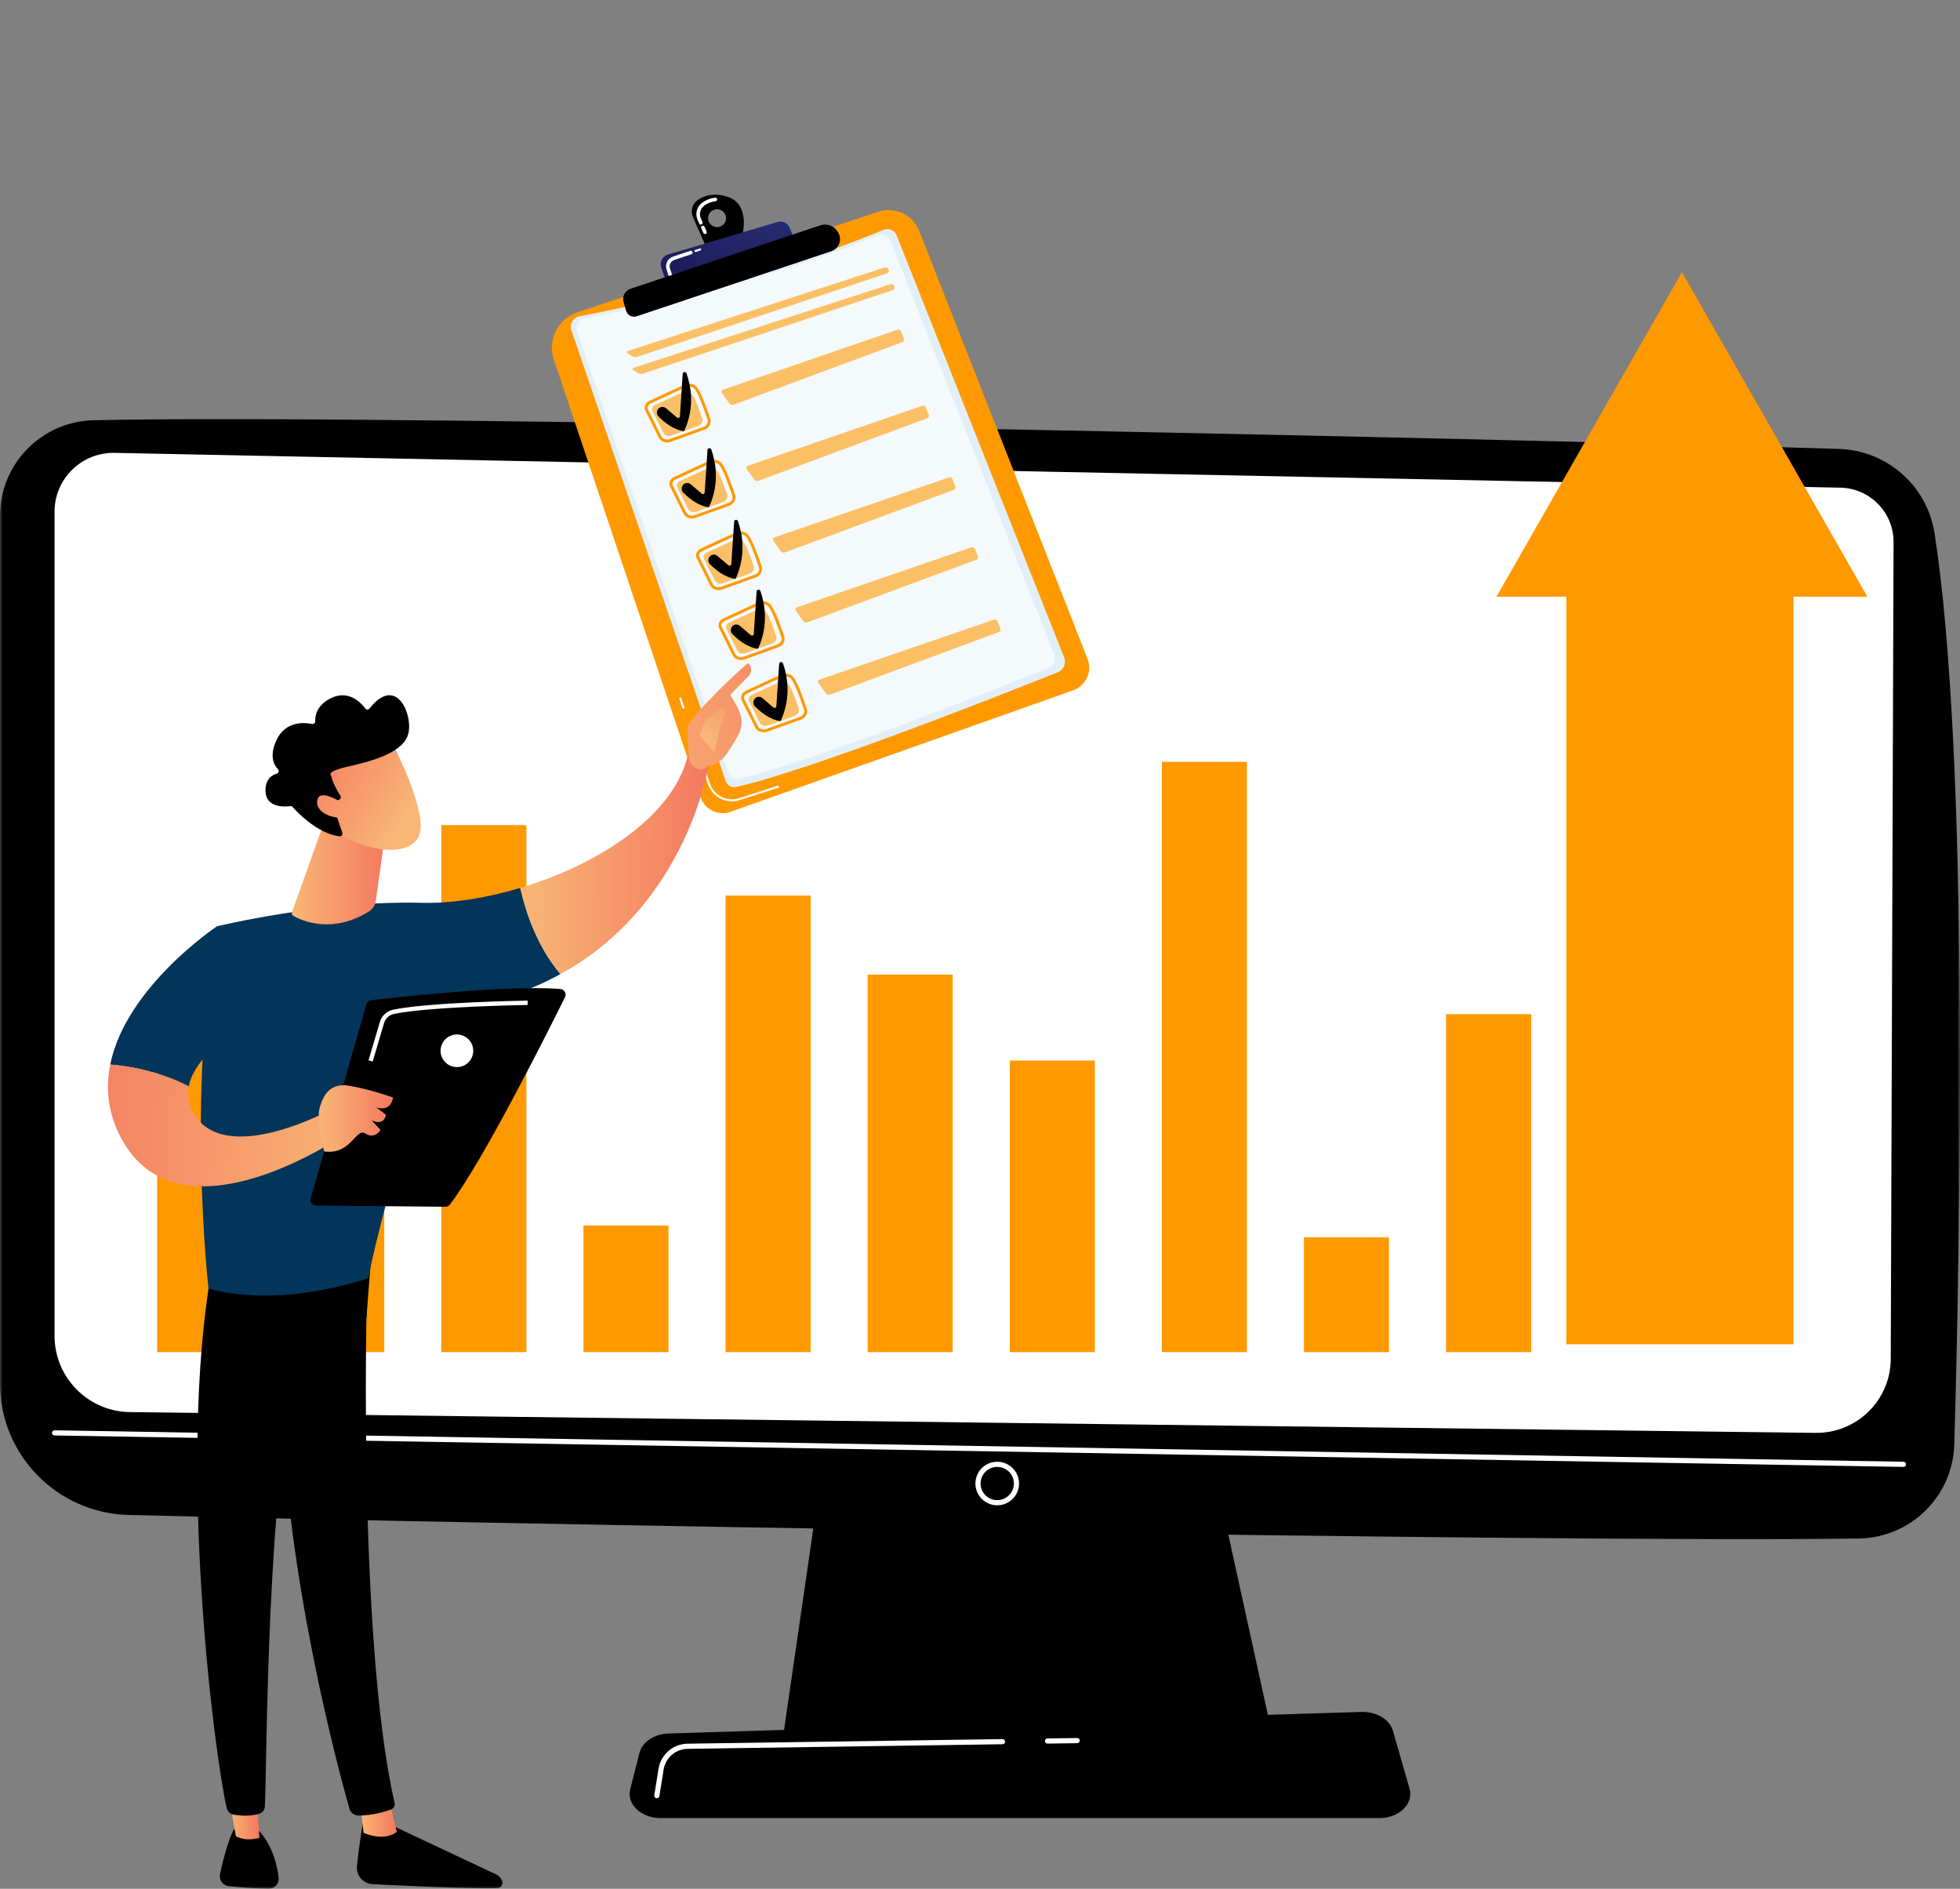 <svg width="356" height="343" viewBox="0 0 356 343" fill="none" xmlns="http://www.w3.org/2000/svg">
<rect x="0" y="0" width="356" height="343" fill="#808080" stroke="none"/>
<g clip-path="url(#clip0_13_7)">
<mask id="mask0_13_7" style="mask-type:luminance" maskUnits="userSpaceOnUse" x="0" y="0" width="356" height="343">
<path d="M356 0H0V343H356V0Z" fill="white"/>
</mask>
<g mask="url(#mask0_13_7)">
<path d="M149.815 263.16L142.128 316.09H231.312L219.696 263.16H149.815Z" fill="url(#paint0_linear_13_7)"/>
<path d="M0 93.685V251.223C0 264.183 10.351 274.781 23.336 275.115C81.006 276.598 282.713 280.196 337.611 279.389C347.047 279.251 354.691 271.717 354.962 262.305C356.021 225.706 357.741 137.699 351.378 96.841C350.038 88.237 342.759 81.802 334.035 81.524C285.714 79.981 71.892 75.084 17.019 76.314C7.557 76.526 0 84.239 0 93.685Z" fill="url(#paint1_linear_13_7)"/>
<path d="M9.907 92.918V242.591C9.907 250.158 15.995 256.323 23.578 256.436L329.713 260.21C337.231 260.322 343.394 254.286 343.421 246.785L343.934 98.449C343.954 93.085 339.671 88.69 334.297 88.56L20.87 82.242C14.859 82.096 9.907 86.918 9.907 92.917V92.918Z" fill="white"/>
<path d="M345.726 266.388H345.718L9.899 260.679C9.64 260.674 9.433 260.461 9.437 260.203C9.441 259.945 9.66 259.747 9.914 259.742L345.733 265.451C345.991 265.456 346.198 265.669 346.195 265.927C346.191 266.183 345.981 266.388 345.725 266.388H345.726Z" fill="white"/>
<path d="M181.129 273.362C178.944 273.362 177.166 271.587 177.166 269.407C177.166 267.227 178.944 265.452 181.129 265.452C183.314 265.452 185.093 267.227 185.093 269.407C185.093 271.587 183.314 273.362 181.129 273.362ZM181.129 266.389C179.462 266.389 178.105 267.743 178.105 269.407C178.105 271.071 179.462 272.425 181.129 272.425C182.797 272.425 184.154 271.071 184.154 269.407C184.154 267.743 182.797 266.389 181.129 266.389Z" fill="white"/>
<path d="M250.522 330.163H119.995C116.449 330.163 113.786 327.644 114.471 324.939L116.146 318.329C116.65 316.342 118.841 314.882 121.444 314.802L247.278 310.884C249.997 310.799 252.406 312.239 252.998 314.305L256.017 324.832C256.801 327.567 254.126 330.163 250.522 330.163Z" fill="url(#paint2_linear_13_7)"/>
<path d="M190.26 316.637C190.004 316.637 189.795 316.431 189.791 316.176C189.787 315.918 189.994 315.705 190.253 315.701L195.645 315.622H195.653C195.909 315.622 196.119 315.827 196.122 316.083C196.126 316.341 195.919 316.554 195.66 316.557L190.268 316.637H190.26Z" fill="white"/>
<path d="M119.305 326.563C119.279 326.563 119.255 326.562 119.23 326.557C118.974 326.517 118.8 326.276 118.84 326.021L119.609 321.213C120.025 318.609 122.246 316.691 124.889 316.653L182.081 315.819C182.34 315.808 182.553 316.022 182.557 316.28C182.561 316.538 182.354 316.751 182.095 316.755L124.903 317.589C122.716 317.62 120.88 319.207 120.535 321.361L119.767 326.168C119.73 326.398 119.53 326.562 119.303 326.562L119.305 326.563Z" fill="white"/>
<g opacity="0.53">
<path d="M43.983 124.092H28.535V245.546H43.983V124.092Z" fill="white"/>
<path d="M69.795 124.092H54.347V245.546H69.795V124.092Z" fill="white"/>
<path d="M95.608 124.092H80.16V245.546H95.608V124.092Z" fill="white"/>
<path d="M121.42 124.092H105.972V245.546H121.42V124.092Z" fill="white"/>
<path d="M147.232 124.092H131.785V245.546H147.232V124.092Z" fill="white"/>
<path d="M173.044 124.092H157.597V245.546H173.044V124.092Z" fill="white"/>
<path d="M198.856 124.092H183.409V245.546H198.856V124.092Z" fill="white"/>
<path d="M226.615 124.092H211.167V245.546H226.615V124.092Z" fill="white"/>
<path d="M252.427 124.092H236.979V245.546H252.427V124.092Z" fill="white"/>
<path d="M278.239 124.092H262.792V245.546H278.239V124.092Z" fill="white"/>
</g>
<path d="M43.983 181.984H28.535V245.545H43.983V181.984Z" fill="#FF9900"/>
<path d="M69.795 203.829H54.347V245.545H69.795V203.829Z" fill="#FF9900"/>
<path d="M95.608 149.84H80.16V245.545H95.608V149.84Z" fill="#FF9900"/>
<path d="M121.42 222.552H105.972V245.545H121.42V222.552Z" fill="#FF9900"/>
<path d="M147.232 162.635H131.785V245.545H147.232V162.635Z" fill="#FF9900"/>
<path d="M173.044 176.99H157.597V245.545H173.044V176.99Z" fill="#FF9900"/>
<path d="M198.856 192.595H183.409V245.546H198.856V192.595Z" fill="#FF9900"/>
<path d="M226.481 138.349H211.034V245.545H226.481V138.349Z" fill="#FF9900"/>
<path d="M252.293 224.687H236.846V245.546H252.293V224.687Z" fill="#FF9900"/>
<path d="M278.105 184.168H262.658V245.545H278.105V184.168Z" fill="#FF9900"/>
<path d="M339.183 108.368L305.495 49.434L271.807 108.368H284.5V244.121H325.761V108.368H339.183Z" fill="#FF9900"/>
<path d="M104.857 56.714L159.501 38.451C162.516 37.444 165.794 38.97 166.955 41.924L197.526 119.622C198.435 121.933 197.246 124.535 194.902 125.367L132.653 147.434C130.45 148.215 128.033 147.041 127.291 144.83L100.583 65.275C99.394 61.733 101.307 57.902 104.857 56.715V56.714Z" fill="#FF9900"/>
<path d="M141.364 143.06L134.326 145.312C131.956 146.07 129.386 144.772 128.596 142.418L125.052 131.862C125.019 131.763 125.072 131.656 125.17 131.624C125.273 131.596 125.376 131.644 125.409 131.742L128.953 142.298C129.678 144.458 132.037 145.65 134.211 144.954L141.249 142.703C141.347 142.671 141.454 142.725 141.486 142.824C141.518 142.922 141.464 143.028 141.365 143.059L141.364 143.06Z" fill="white"/>
<path d="M124.19 128.709C124.091 128.741 123.985 128.688 123.953 128.591L123.379 126.882C123.346 126.784 123.399 126.677 123.498 126.644C123.596 126.612 123.702 126.665 123.735 126.762L124.309 128.471C124.342 128.57 124.288 128.677 124.19 128.709Z" fill="white"/>
<path d="M105.287 57.439C113.083 55.937 139.775 50.434 160.454 41.745C161.397 41.348 162.479 41.788 162.849 42.721L193.3 119.414C193.718 120.465 193.191 121.659 192.122 122.087C183.373 125.587 147.298 139.873 133.737 142.906C132.912 143.091 132.085 142.634 131.816 141.848L103.782 59.973C103.401 58.861 104.111 57.664 105.286 57.437L105.287 57.439Z" fill="#E3EFF8"/>
<path opacity="0.6" d="M106.301 57.81C113.809 56.382 139.512 51.134 159.404 42.746C160.312 42.363 161.356 42.798 161.718 43.711L191.439 118.76C191.847 119.789 191.346 120.953 190.317 121.366C181.9 124.742 147.194 138.521 134.137 141.419C133.342 141.596 132.543 141.146 132.281 140.377L104.864 60.277C104.492 59.189 105.17 58.024 106.302 57.809L106.301 57.81Z" fill="white"/>
<g opacity="0.6">
<path d="M161.129 49.637C161.392 49.548 161.521 49.266 161.416 49.011L161.358 48.868C161.253 48.611 160.951 48.473 160.687 48.559L114.07 63.732C113.806 63.818 113.781 64.012 114.013 64.163L114.835 64.694C115.068 64.845 115.474 64.896 115.737 64.809L161.13 49.639L161.129 49.637Z" fill="#FF9900"/>
</g>
<g opacity="0.6">
<path d="M115.094 66.785C114.83 66.87 114.805 67.064 115.037 67.215L115.859 67.747C116.092 67.898 116.497 67.948 116.761 67.862L162.153 52.692C162.417 52.604 162.546 52.322 162.441 52.066L162.383 51.923C162.278 51.667 161.976 51.528 161.712 51.614L115.095 66.787L115.094 66.785Z" fill="#FF9900"/>
</g>
<path d="M132.464 91.847C132.464 91.847 132.452 91.851 132.447 91.854L126.345 94.049C125.466 94.365 124.519 94.031 124.143 93.272L121.714 88.38C121.57 88.089 121.553 87.755 121.666 87.439C121.792 87.087 122.073 86.791 122.434 86.628C122.934 86.403 123.618 86.082 124.37 85.728C126.008 84.957 127.866 84.083 128.987 83.651C128.996 83.648 129.004 83.645 129.013 83.641C129.819 83.342 130.695 83.575 131.151 84.213C131.904 85.266 132.7 87.488 133.516 89.869C133.784 90.65 133.312 91.534 132.464 91.847ZM122.651 87.108C122.42 87.213 122.242 87.398 122.164 87.616C122.099 87.796 122.108 87.983 122.188 88.145L124.616 93.036C124.874 93.555 125.54 93.775 126.166 93.55L132.268 91.355C132.268 91.355 132.276 91.352 132.281 91.35C132.861 91.135 133.192 90.548 133.017 90.037C132.212 87.696 131.432 85.512 130.72 84.517C130.405 84.077 129.741 83.909 129.179 84.141C128.076 84.565 126.147 85.473 124.597 86.201C123.841 86.556 123.154 86.88 122.653 87.106L122.651 87.108Z" fill="#FF9900"/>
<path opacity="0.6" d="M123.494 87.378C124.739 86.817 127.41 85.507 128.721 85.004C129.276 84.79 129.891 84.945 130.202 85.379C130.805 86.223 131.466 88.103 132.065 89.844C132.244 90.365 131.922 90.953 131.339 91.163L126.463 92.918C125.863 93.133 125.216 92.91 124.963 92.401L123.022 88.492C122.821 88.088 123.033 87.585 123.494 87.378Z" fill="#FF9900"/>
<g opacity="0.6">
<path d="M135.81 84.597C135.547 84.688 135.463 84.946 135.623 85.172L136.971 87.083C137.132 87.31 137.475 87.415 137.735 87.32L168.4 75.957C168.66 75.86 168.79 75.571 168.688 75.314L168.168 74.005C168.066 73.747 167.767 73.611 167.504 73.7L135.809 84.596L135.81 84.597Z" fill="#FF9900"/>
</g>
<path d="M124.049 88.081C124.403 87.648 125.042 87.592 125.467 87.953L127.465 89.653C127.665 89.823 127.974 89.694 127.991 89.432L128.506 81.723C128.532 81.339 129.066 81.267 129.194 81.631C129.916 83.664 130.809 87.704 128.769 92.118C128.769 92.118 126.728 92.087 124.12 89.472C123.744 89.094 123.711 88.492 124.049 88.079V88.081Z" fill="black"/>
<path d="M127.962 78.025C127.962 78.025 127.951 78.029 127.946 78.031L121.844 80.227C120.964 80.543 120.018 80.209 119.642 79.45L117.213 74.558C117.069 74.267 117.051 73.933 117.165 73.617C117.291 73.265 117.571 72.969 117.932 72.806C118.432 72.581 119.116 72.26 119.869 71.906C121.507 71.135 123.365 70.261 124.486 69.829C124.495 69.826 124.503 69.823 124.511 69.82C125.318 69.522 126.194 69.755 126.65 70.392C127.403 71.445 128.198 73.668 129.015 76.048C129.283 76.829 128.812 77.713 127.964 78.026L127.962 78.025ZM118.15 73.286C117.919 73.391 117.741 73.576 117.662 73.794C117.598 73.974 117.607 74.161 117.686 74.323L120.115 79.214C120.372 79.733 121.039 79.953 121.665 79.728L127.767 77.533C127.767 77.533 127.774 77.53 127.779 77.528C128.361 77.312 128.691 76.725 128.515 76.215C127.711 73.874 126.931 71.69 126.219 70.695C125.904 70.255 125.24 70.087 124.678 70.319C123.575 70.743 121.646 71.651 120.096 72.379C119.34 72.734 118.653 73.058 118.152 73.284L118.15 73.286Z" fill="#FF9900"/>
<path opacity="0.6" d="M118.993 73.555C120.237 72.995 122.908 71.685 124.22 71.181C124.775 70.967 125.39 71.122 125.7 71.557C126.304 72.4 126.965 74.281 127.564 76.021C127.743 76.543 127.421 77.131 126.838 77.341L121.962 79.096C121.362 79.311 120.714 79.088 120.462 78.579L118.521 74.67C118.32 74.266 118.532 73.763 118.993 73.555Z" fill="#FF9900"/>
<g opacity="0.6">
<path d="M131.307 70.775C131.045 70.865 130.96 71.123 131.121 71.35L132.469 73.261C132.629 73.487 132.972 73.593 133.232 73.498L163.898 62.135C164.158 62.038 164.288 61.748 164.186 61.491L163.666 60.183C163.563 59.925 163.264 59.789 163.002 59.878L131.306 70.773L131.307 70.775Z" fill="#FF9900"/>
</g>
<path d="M119.548 74.258C119.902 73.826 120.54 73.77 120.966 74.131L122.963 75.831C123.162 76.001 123.471 75.871 123.489 75.61L124.004 67.901C124.029 67.516 124.563 67.445 124.692 67.809C125.414 69.841 126.306 73.882 124.266 78.296C124.266 78.296 122.225 78.266 119.618 75.65C119.241 75.272 119.209 74.67 119.547 74.257L119.548 74.258Z" fill="black"/>
<path d="M137.303 104.85C137.303 104.85 137.292 104.853 137.287 104.856L131.185 107.051C130.305 107.367 129.358 107.034 128.982 106.274L126.554 101.382C126.409 101.092 126.392 100.757 126.506 100.442C126.632 100.089 126.912 99.793 127.273 99.631C127.773 99.405 128.457 99.084 129.21 98.73C130.848 97.959 132.706 97.085 133.827 96.653C133.836 96.651 133.843 96.647 133.852 96.644C134.659 96.346 135.535 96.579 135.99 97.218C136.743 98.27 137.539 100.493 138.356 102.872C138.624 103.653 138.153 104.537 137.304 104.851L137.303 104.85ZM127.49 100.11C127.259 100.215 127.081 100.4 127.003 100.618C126.939 100.798 126.948 100.986 127.027 101.147L129.456 106.039C129.713 106.557 130.38 106.778 131.006 106.552L137.108 104.357C137.108 104.357 137.115 104.355 137.119 104.352C137.7 104.137 138.03 103.55 137.855 103.04C137.051 100.699 136.271 98.515 135.559 97.52C135.243 97.079 134.582 96.918 134.018 97.143C132.914 97.568 130.986 98.476 129.435 99.204C128.679 99.559 127.993 99.882 127.492 100.108L127.49 100.11Z" fill="#FF9900"/>
<path opacity="0.6" d="M128.334 100.38C129.578 99.819 132.25 98.51 133.561 98.006C134.116 97.792 134.731 97.947 135.041 98.381C135.645 99.225 136.306 101.105 136.904 102.846C137.084 103.367 136.762 103.955 136.179 104.166L131.302 105.919C130.703 106.134 130.055 105.911 129.803 105.402L127.861 101.493C127.661 101.089 127.873 100.587 128.334 100.38Z" fill="#FF9900"/>
<g opacity="0.6">
<path d="M140.648 97.599C140.386 97.69 140.301 97.948 140.461 98.175L141.809 100.085C141.97 100.312 142.313 100.418 142.573 100.322L173.239 88.959C173.499 88.862 173.629 88.573 173.526 88.316L173.006 87.007C172.904 86.749 172.605 86.613 172.342 86.703L140.647 97.598L140.648 97.599Z" fill="#FF9900"/>
</g>
<path d="M128.889 101.081C129.242 100.649 129.881 100.593 130.306 100.954L132.303 102.654C132.503 102.824 132.812 102.695 132.83 102.433L133.345 94.724C133.37 94.34 133.904 94.268 134.033 94.632C134.755 96.665 135.647 100.705 133.607 105.119C133.607 105.119 131.566 105.088 128.958 102.473C128.582 102.095 128.549 101.493 128.888 101.08L128.889 101.081Z" fill="black"/>
<path d="M141.382 117.545C141.382 117.545 141.372 117.548 141.365 117.551L135.263 119.745C134.385 120.061 133.437 119.727 133.061 118.968L130.632 114.076C130.488 113.785 130.471 113.45 130.584 113.135C130.71 112.783 130.991 112.487 131.352 112.323C131.851 112.099 132.534 111.776 133.287 111.424C134.846 110.691 136.784 109.779 137.907 109.347C138.706 109.047 139.608 109.265 140.07 109.91C140.824 110.963 141.619 113.186 142.436 115.565C142.703 116.346 142.231 117.23 141.382 117.545ZM131.569 112.805C131.338 112.91 131.16 113.095 131.081 113.314C131.017 113.494 131.026 113.682 131.105 113.843L133.534 118.735C133.792 119.254 134.458 119.474 135.084 119.249L141.186 117.055C141.755 116.832 142.11 116.251 141.933 115.737C141.129 113.396 140.349 111.212 139.637 110.217C139.322 109.777 138.663 109.622 138.096 109.841C136.991 110.265 135.061 111.173 133.511 111.902C132.757 112.258 132.07 112.58 131.569 112.807V112.805Z" fill="#FF9900"/>
<path opacity="0.6" d="M132.412 113.075C133.656 112.515 136.329 111.205 137.639 110.701C138.194 110.487 138.809 110.642 139.12 111.076C139.723 111.92 140.384 113.8 140.983 115.541C141.162 116.062 140.84 116.65 140.257 116.861L135.381 118.614C134.781 118.829 134.134 118.606 133.881 118.098L131.94 114.188C131.739 113.784 131.951 113.283 132.412 113.075Z" fill="#FF9900"/>
<g opacity="0.6">
<path d="M144.727 110.294C144.464 110.385 144.379 110.643 144.54 110.87L145.888 112.78C146.048 113.007 146.392 113.113 146.652 113.017L177.317 101.654C177.577 101.557 177.707 101.268 177.605 101.011L177.085 99.702C176.983 99.444 176.683 99.308 176.421 99.398L144.727 110.294Z" fill="#FF9900"/>
</g>
<path d="M132.967 113.776C133.321 113.344 133.959 113.288 134.385 113.649L136.383 115.349C136.582 115.519 136.892 115.39 136.909 115.128L137.424 107.419C137.45 107.035 137.984 106.963 138.112 107.327C138.834 109.359 139.727 113.4 137.687 117.814C137.687 117.814 135.646 117.784 133.038 115.168C132.662 114.79 132.63 114.189 132.967 113.776Z" fill="black"/>
<path d="M145.483 130.675C145.483 130.675 145.471 130.679 145.466 130.682L139.364 132.877C138.485 133.193 137.538 132.859 137.162 132.1L134.733 127.208C134.589 126.917 134.572 126.583 134.685 126.267C134.811 125.915 135.092 125.619 135.453 125.456C135.953 125.231 136.637 124.91 137.389 124.556C139.027 123.785 140.886 122.911 142.006 122.479C142.837 122.184 143.709 122.397 144.17 123.042C144.924 124.095 145.719 126.318 146.535 128.698C146.803 129.479 146.332 130.363 145.484 130.676L145.483 130.675ZM135.67 125.936C135.439 126.041 135.261 126.226 135.183 126.444C135.118 126.624 135.127 126.811 135.207 126.973L137.635 131.864C137.893 132.383 138.559 132.603 139.185 132.378L145.287 130.183C145.287 130.183 145.295 130.18 145.298 130.178C145.879 129.962 146.209 129.377 146.034 128.865C145.23 126.524 144.45 124.34 143.738 123.345C143.423 122.905 142.766 122.756 142.197 122.969C141.094 123.393 139.165 124.301 137.615 125.029C136.859 125.384 136.172 125.708 135.671 125.933L135.67 125.936Z" fill="#FF9900"/>
<path opacity="0.6" d="M136.513 126.206C137.758 125.645 140.43 124.335 141.74 123.832C142.295 123.617 142.91 123.772 143.221 124.207C143.824 125.051 144.486 126.931 145.084 128.672C145.263 129.193 144.941 129.781 144.358 129.991L139.482 131.745C138.882 131.96 138.235 131.737 137.982 131.228L136.041 127.319C135.84 126.915 136.052 126.412 136.513 126.204V126.206Z" fill="#FF9900"/>
<g opacity="0.6">
<path d="M148.828 123.425C148.565 123.515 148.481 123.774 148.641 124L149.989 125.911C150.149 126.138 150.493 126.243 150.753 126.148L181.418 114.785C181.678 114.688 181.808 114.398 181.706 114.142L181.186 112.833C181.084 112.575 180.785 112.439 180.522 112.528L148.826 123.423L148.828 123.425Z" fill="#FF9900"/>
</g>
<path d="M137.068 126.907C137.422 126.475 138.061 126.418 138.486 126.78L140.484 128.48C140.684 128.65 140.993 128.52 141.01 128.258L141.525 120.55C141.551 120.165 142.085 120.094 142.213 120.458C142.935 122.49 143.828 126.531 141.788 130.945C141.788 130.945 139.747 130.913 137.139 128.299C136.763 127.921 136.73 127.32 137.068 126.907Z" fill="black"/>
<path d="M131.951 35.673C129.518 34.963 127.81 35.564 126.722 36.323C125.728 37.016 125.371 38.317 125.858 39.422L128.284 44.922L134.669 43.4C134.669 43.4 136.724 37.066 131.951 35.673ZM130.761 41.162C129.908 41.448 128.984 40.988 128.697 40.135C128.411 39.284 128.871 38.362 129.726 38.076C130.579 37.79 131.504 38.25 131.79 39.103C132.076 39.954 131.615 40.876 130.761 41.162Z" fill="url(#paint3_linear_13_7)"/>
<path d="M128.043 42.503C127.922 42.499 127.807 42.429 127.755 42.31L127.369 41.434C127.297 41.27 127.372 41.08 127.535 41.008C127.697 40.936 127.889 41.009 127.961 41.173L128.347 42.05C128.419 42.213 128.345 42.404 128.181 42.475C128.135 42.495 128.088 42.504 128.043 42.503ZM127.286 40.786C127.165 40.783 127.05 40.712 126.998 40.594L126.705 39.929C126.208 38.801 126.578 37.475 127.585 36.773C128.274 36.291 129.052 35.997 129.895 35.894C130.07 35.875 130.235 35.998 130.256 36.176C130.277 36.353 130.151 36.514 129.973 36.536C129.236 36.625 128.557 36.883 127.956 37.303C127.203 37.829 126.926 38.823 127.298 39.669L127.591 40.334C127.663 40.498 127.589 40.688 127.426 40.76C127.381 40.78 127.333 40.789 127.287 40.788L127.286 40.786Z" fill="white"/>
<path d="M121.053 51.419L120.095 48.566C119.764 47.581 120.317 46.519 121.315 46.224L141.255 40.309C142.14 40.047 143.081 40.499 143.425 41.353L144.511 44.04L121.053 51.42V51.419Z" fill="url(#paint4_linear_13_7)"/>
<path d="M126.383 45.756C126.285 45.788 126.18 45.735 126.147 45.638C126.114 45.539 126.167 45.432 126.266 45.4L127.114 45.116C127.218 45.084 127.32 45.136 127.353 45.235C127.386 45.333 127.333 45.44 127.234 45.473L126.386 45.756H126.383Z" fill="white"/>
<path d="M121.76 50.339C121.627 50.336 121.506 50.251 121.462 50.119L121.074 48.965C120.915 48.492 120.951 47.984 121.174 47.537C121.397 47.09 121.782 46.756 122.257 46.596L125.374 45.555C125.543 45.499 125.727 45.589 125.784 45.759C125.841 45.928 125.75 46.111 125.579 46.168L122.463 47.21C121.821 47.424 121.473 48.12 121.689 48.76L122.076 49.914C122.133 50.082 122.041 50.266 121.872 50.323C121.835 50.336 121.798 50.34 121.76 50.339Z" fill="white"/>
<path d="M114.526 52.439L148.998 40.916C150.238 40.502 151.596 41.037 152.217 42.186L152.303 42.344C152.982 43.601 152.362 45.167 151.005 45.62L115.638 57.44C114.825 57.712 113.95 57.25 113.718 56.427L113.263 54.823C112.979 53.819 113.534 52.77 114.526 52.439Z" fill="url(#paint5_linear_13_7)"/>
<path d="M66.072 330.165C66.072 330.165 65.253 334.548 64.83 338.891C64.665 340.587 65.964 342.074 67.67 342.163C73.469 342.459 85.872 343.045 90.327 342.889C90.996 342.865 91.44 342.186 91.199 341.563C90.996 341.04 90.601 340.616 90.092 340.377L69.686 330.784L66.072 330.165Z" fill="black"/>
<path d="M65.46 327.58L66.034 332.836C66.034 332.836 69.609 334.538 72.078 332.684L70.647 326.818L65.459 327.58H65.46Z" fill="url(#paint6_linear_13_7)"/>
<path d="M66.874 228.853C66.591 230.222 64.772 297.275 71.669 327.398C71.781 327.889 71.528 328.393 71.058 328.58C69.952 329.018 67.785 329.649 65.195 329.711C64.393 329.729 63.679 329.203 63.461 328.434C61.474 321.441 51.966 286.41 51.002 253.024C49.924 215.719 51.015 251.755 51.015 251.755L52.076 228.711L66.875 228.855L66.874 228.853Z" fill="black"/>
<path d="M42.473 332.232C42.473 332.232 41.214 334.437 39.96 340.315C39.734 341.377 40.468 342.402 41.55 342.518C43.464 342.724 46.41 342.994 48.773 343C49.862 343.003 50.72 342.066 50.599 340.985C50.358 338.833 49.577 335.297 47.085 332.525L42.473 332.232Z" fill="black"/>
<path d="M41.452 325.466L42.835 333.422C42.835 333.422 44.268 334.506 47.129 333.757L46.515 325.206L41.452 325.466Z" fill="url(#paint7_linear_13_7)"/>
<path d="M38.416 230.642C32.202 265.97 38.854 318.109 41.169 328.323C41.31 328.949 41.81 329.431 42.444 329.542C43.519 329.729 45.29 329.892 47.042 329.402C47.645 329.233 48.073 328.695 48.105 328.071C48.508 319.834 48.409 269.247 54.075 249.308C54.362 248.298 54.991 247.42 55.855 246.819L66.554 239.382L67.486 227.205L38.418 230.641L38.416 230.642Z" fill="black"/>
<path d="M76.501 163.951C58.894 163.493 39.416 168.212 39.416 168.212C33.874 198.722 37.868 234.012 37.868 234.012C51.468 237.708 66.901 232.108 66.901 232.108C69.29 219.356 80.206 183.508 80.206 183.508C88.821 182.524 95.932 180.115 101.801 176.896C97.398 171.704 95.361 165.132 94.487 161.25C88.243 163.122 81.933 164.093 76.501 163.951Z" fill="#033459"/>
<path d="M128.765 138.567C127.055 136.466 124.856 137.431 124.856 137.431C122.16 148.328 108.487 157.055 94.486 161.25C95.361 165.132 97.397 171.705 101.799 176.896C125.092 164.119 128.765 138.567 128.765 138.567Z" fill="url(#paint8_linear_13_7)"/>
<path d="M128.341 139.093C128.517 139.669 126.412 140.524 125.201 138.164C125.168 137.038 124.528 132.21 125.211 131.3C128.847 126.451 135.866 120.396 135.866 120.396C137.031 121.564 136.051 122.693 136.051 122.693L132.642 126.17C133.336 127.45 134.187 128.533 134.575 130.077C134.87 131.246 134.671 132.491 134.071 133.547C133.467 134.606 132.645 135.984 131.872 137.06C130.405 139.098 128.341 139.093 128.341 139.093Z" fill="url(#paint9_linear_13_7)"/>
<path d="M131.142 128.433L128.041 131.006L127.05 133.588L129.764 136.651C129.764 136.651 130.736 131.519 131.431 130.413C132.128 129.307 131.777 128.766 131.142 128.435V128.433Z" fill="url(#paint10_linear_13_7)"/>
<path d="M46.007 185.29L39.416 168.212C39.416 168.212 22.86 179.207 20.02 193.319C23.126 193.577 28.773 194.437 34.282 197.278C35.562 190.614 46.007 185.29 46.007 185.29Z" fill="#033459"/>
<path d="M60.229 201.437C60.229 201.437 41.661 211.675 35.515 202.723C34.239 200.864 33.947 199.027 34.283 197.28C28.775 194.438 23.126 193.578 20.021 193.32C19.165 197.574 19.552 202.112 22.019 206.718C32.743 226.744 62.631 206.004 62.631 206.004L60.23 201.437H60.229Z" fill="url(#paint11_linear_13_7)"/>
<path d="M58.799 149.517L53.041 165.632C52.945 165.899 53.053 166.196 53.3 166.336C54.82 167.193 60.3 169.681 66.971 165.549C67.666 165.118 68.144 164.41 68.256 163.601L70.204 149.626L58.799 149.517Z" fill="url(#paint12_linear_13_7)"/>
<path d="M71.134 134.662C71.134 134.662 77.176 146.277 76.343 150.938C75.51 155.599 67.887 155.191 61.264 151.336L56.73 138.813L71.134 134.662Z" fill="url(#paint13_linear_13_7)"/>
<path d="M61.617 145.21C61.889 145.093 61.992 144.763 61.832 144.515C61.346 143.759 60.437 142.218 60.155 140.873C60.155 140.873 59.055 140.155 62.986 139.256C66.916 138.356 72.778 136.958 74.04 133.64C75.269 130.404 72.198 122.208 67.112 128.668C66.919 128.913 66.544 128.916 66.356 128.665C65.543 127.588 63.399 125.348 60.38 126.665C57.556 127.898 57.218 129.951 57.248 130.989C57.256 131.293 56.98 131.528 56.681 131.469C55.261 131.184 51.85 130.919 50.224 134.398C48.885 137.263 49.722 138.899 50.491 139.704C50.739 139.965 50.626 140.389 50.28 140.49C49.342 140.767 48.128 141.545 48.227 143.732C48.365 146.754 51.753 146.52 52.717 146.391C52.875 146.37 53.034 146.425 53.14 146.545C53.958 147.466 57.644 151.375 61.668 151.88C62.016 151.924 62.29 151.583 62.179 151.25L60.484 146.176C60.406 145.941 60.521 145.684 60.749 145.585L61.617 145.21Z" fill="black"/>
<path d="M62.312 145.934C62.312 145.934 57.959 142.894 57.615 145.417C57.27 147.939 61.525 149.112 63.646 148.191L62.31 145.935L62.312 145.934Z" fill="url(#paint14_linear_13_7)"/>
<path d="M56.435 217.616L66.549 182.373C66.664 181.973 67.006 181.682 67.42 181.633C69.253 181.42 74.563 180.82 80.694 180.303C88.08 179.679 96.656 179.174 101.78 179.604C102.509 179.664 102.949 180.434 102.625 181.087C99.71 186.97 87.722 210.899 81.72 218.739C81.521 218.998 81.214 219.151 80.886 219.147L57.419 218.929C56.736 218.923 56.248 218.269 56.435 217.614V217.616Z" fill="black"/>
<path d="M58.879 209.102C58.879 209.102 57.47 203.321 58.038 201.271C58.606 199.22 59.708 196.583 63.377 197.169C67.048 197.754 71.377 199.297 71.377 199.297C71.377 199.297 71.159 201.969 68.37 201.107L70.099 202.442C70.099 202.442 69.851 204.581 67.495 203.438L69.104 205.209C69.104 205.209 68.092 206.966 66.359 205.839C64.626 204.712 63.794 209.797 58.877 209.101L58.879 209.102Z" fill="url(#paint15_linear_13_7)"/>
<path d="M80.019 190.825C80.019 192.461 81.348 193.787 82.988 193.787C84.627 193.787 85.957 192.461 85.957 190.825C85.957 189.189 84.627 187.863 82.988 187.863C81.348 187.863 80.019 189.189 80.019 190.825Z" fill="white"/>
<path d="M67.693 192.777L69.752 185.808C70.004 184.951 70.695 184.309 71.552 184.13C78.006 182.786 95.672 182.502 95.85 182.499L95.839 181.712C95.111 181.723 77.919 182.002 71.391 183.361C70.249 183.599 69.331 184.451 68.996 185.586L66.937 192.556L67.694 192.778L67.693 192.777Z" fill="white"/>
</g>
</g>
<defs>
<linearGradient id="paint0_linear_13_7" x1="188.131" y1="343.975" x2="184.526" y2="272.431" gradientUnits="userSpaceOnUse">
<stop/>
<stop offset="1"/>
</linearGradient>
<linearGradient id="paint1_linear_13_7" x1="0" y1="177.813" x2="356" y2="177.813" gradientUnits="userSpaceOnUse">
<stop/>
<stop offset="1"/>
</linearGradient>
<linearGradient id="paint2_linear_13_7" x1="188.781" y1="316.603" x2="146.359" y2="409.957" gradientUnits="userSpaceOnUse">
<stop/>
<stop offset="1"/>
</linearGradient>
<linearGradient id="paint3_linear_13_7" x1="141.495" y1="29.738" x2="110.608" y2="58.767" gradientUnits="userSpaceOnUse">
<stop/>
<stop offset="1"/>
</linearGradient>
<linearGradient id="paint4_linear_13_7" x1="138.788" y1="26.633" x2="124.786" y2="68.041" gradientUnits="userSpaceOnUse">
<stop stop-color="#2B3582"/>
<stop offset="1" stop-color="#150E42"/>
</linearGradient>
<linearGradient id="paint5_linear_13_7" x1="136.298" y1="29.709" x2="129.648" y2="67.309" gradientUnits="userSpaceOnUse">
<stop/>
<stop offset="1"/>
</linearGradient>
<linearGradient id="paint6_linear_13_7" x1="65.377" y1="329.987" x2="72.044" y2="330.05" gradientUnits="userSpaceOnUse">
<stop stop-color="#F9B776"/>
<stop offset="1" stop-color="#F47960"/>
</linearGradient>
<linearGradient id="paint7_linear_13_7" x1="41.355" y1="329.42" x2="47.111" y2="329.474" gradientUnits="userSpaceOnUse">
<stop stop-color="#F9B776"/>
<stop offset="1" stop-color="#F47960"/>
</linearGradient>
<linearGradient id="paint8_linear_13_7" x1="94.455" y1="156.721" x2="128.513" y2="157.043" gradientUnits="userSpaceOnUse">
<stop stop-color="#F9B776"/>
<stop offset="1" stop-color="#F47960"/>
</linearGradient>
<linearGradient id="paint9_linear_13_7" x1="107.299" y1="141.013" x2="157.127" y2="118.609" gradientUnits="userSpaceOnUse">
<stop stop-color="#F9B776"/>
<stop offset="1" stop-color="#F47960"/>
</linearGradient>
<linearGradient id="paint10_linear_13_7" x1="128.567" y1="134.066" x2="138.211" y2="119.507" gradientUnits="userSpaceOnUse">
<stop stop-color="#F9B776"/>
<stop offset="1" stop-color="#F47960"/>
</linearGradient>
<linearGradient id="paint11_linear_13_7" x1="67.585" y1="207.511" x2="8.866" y2="202.841" gradientUnits="userSpaceOnUse">
<stop stop-color="#F9B776"/>
<stop offset="1" stop-color="#F47960"/>
</linearGradient>
<linearGradient id="paint12_linear_13_7" x1="53.005" y1="158.489" x2="70.046" y2="158.65" gradientUnits="userSpaceOnUse">
<stop stop-color="#F9B776"/>
<stop offset="1" stop-color="#F47960"/>
</linearGradient>
<linearGradient id="paint13_linear_13_7" x1="74.294" y1="148.003" x2="55.689" y2="136.385" gradientUnits="userSpaceOnUse">
<stop stop-color="#F9B776"/>
<stop offset="1" stop-color="#F47960"/>
</linearGradient>
<linearGradient id="paint14_linear_13_7" x1="69.332" y1="152.208" x2="52.593" y2="141.756" gradientUnits="userSpaceOnUse">
<stop stop-color="#F9B776"/>
<stop offset="1" stop-color="#F47960"/>
</linearGradient>
<linearGradient id="paint15_linear_13_7" x1="57.903" y1="203.126" x2="71.377" y2="203.126" gradientUnits="userSpaceOnUse">
<stop stop-color="#F9B776"/>
<stop offset="1" stop-color="#F47960"/>
</linearGradient>
<clipPath id="clip0_13_7">
<rect width="356" height="343" fill="white"/>
</clipPath>
</defs>
</svg>
